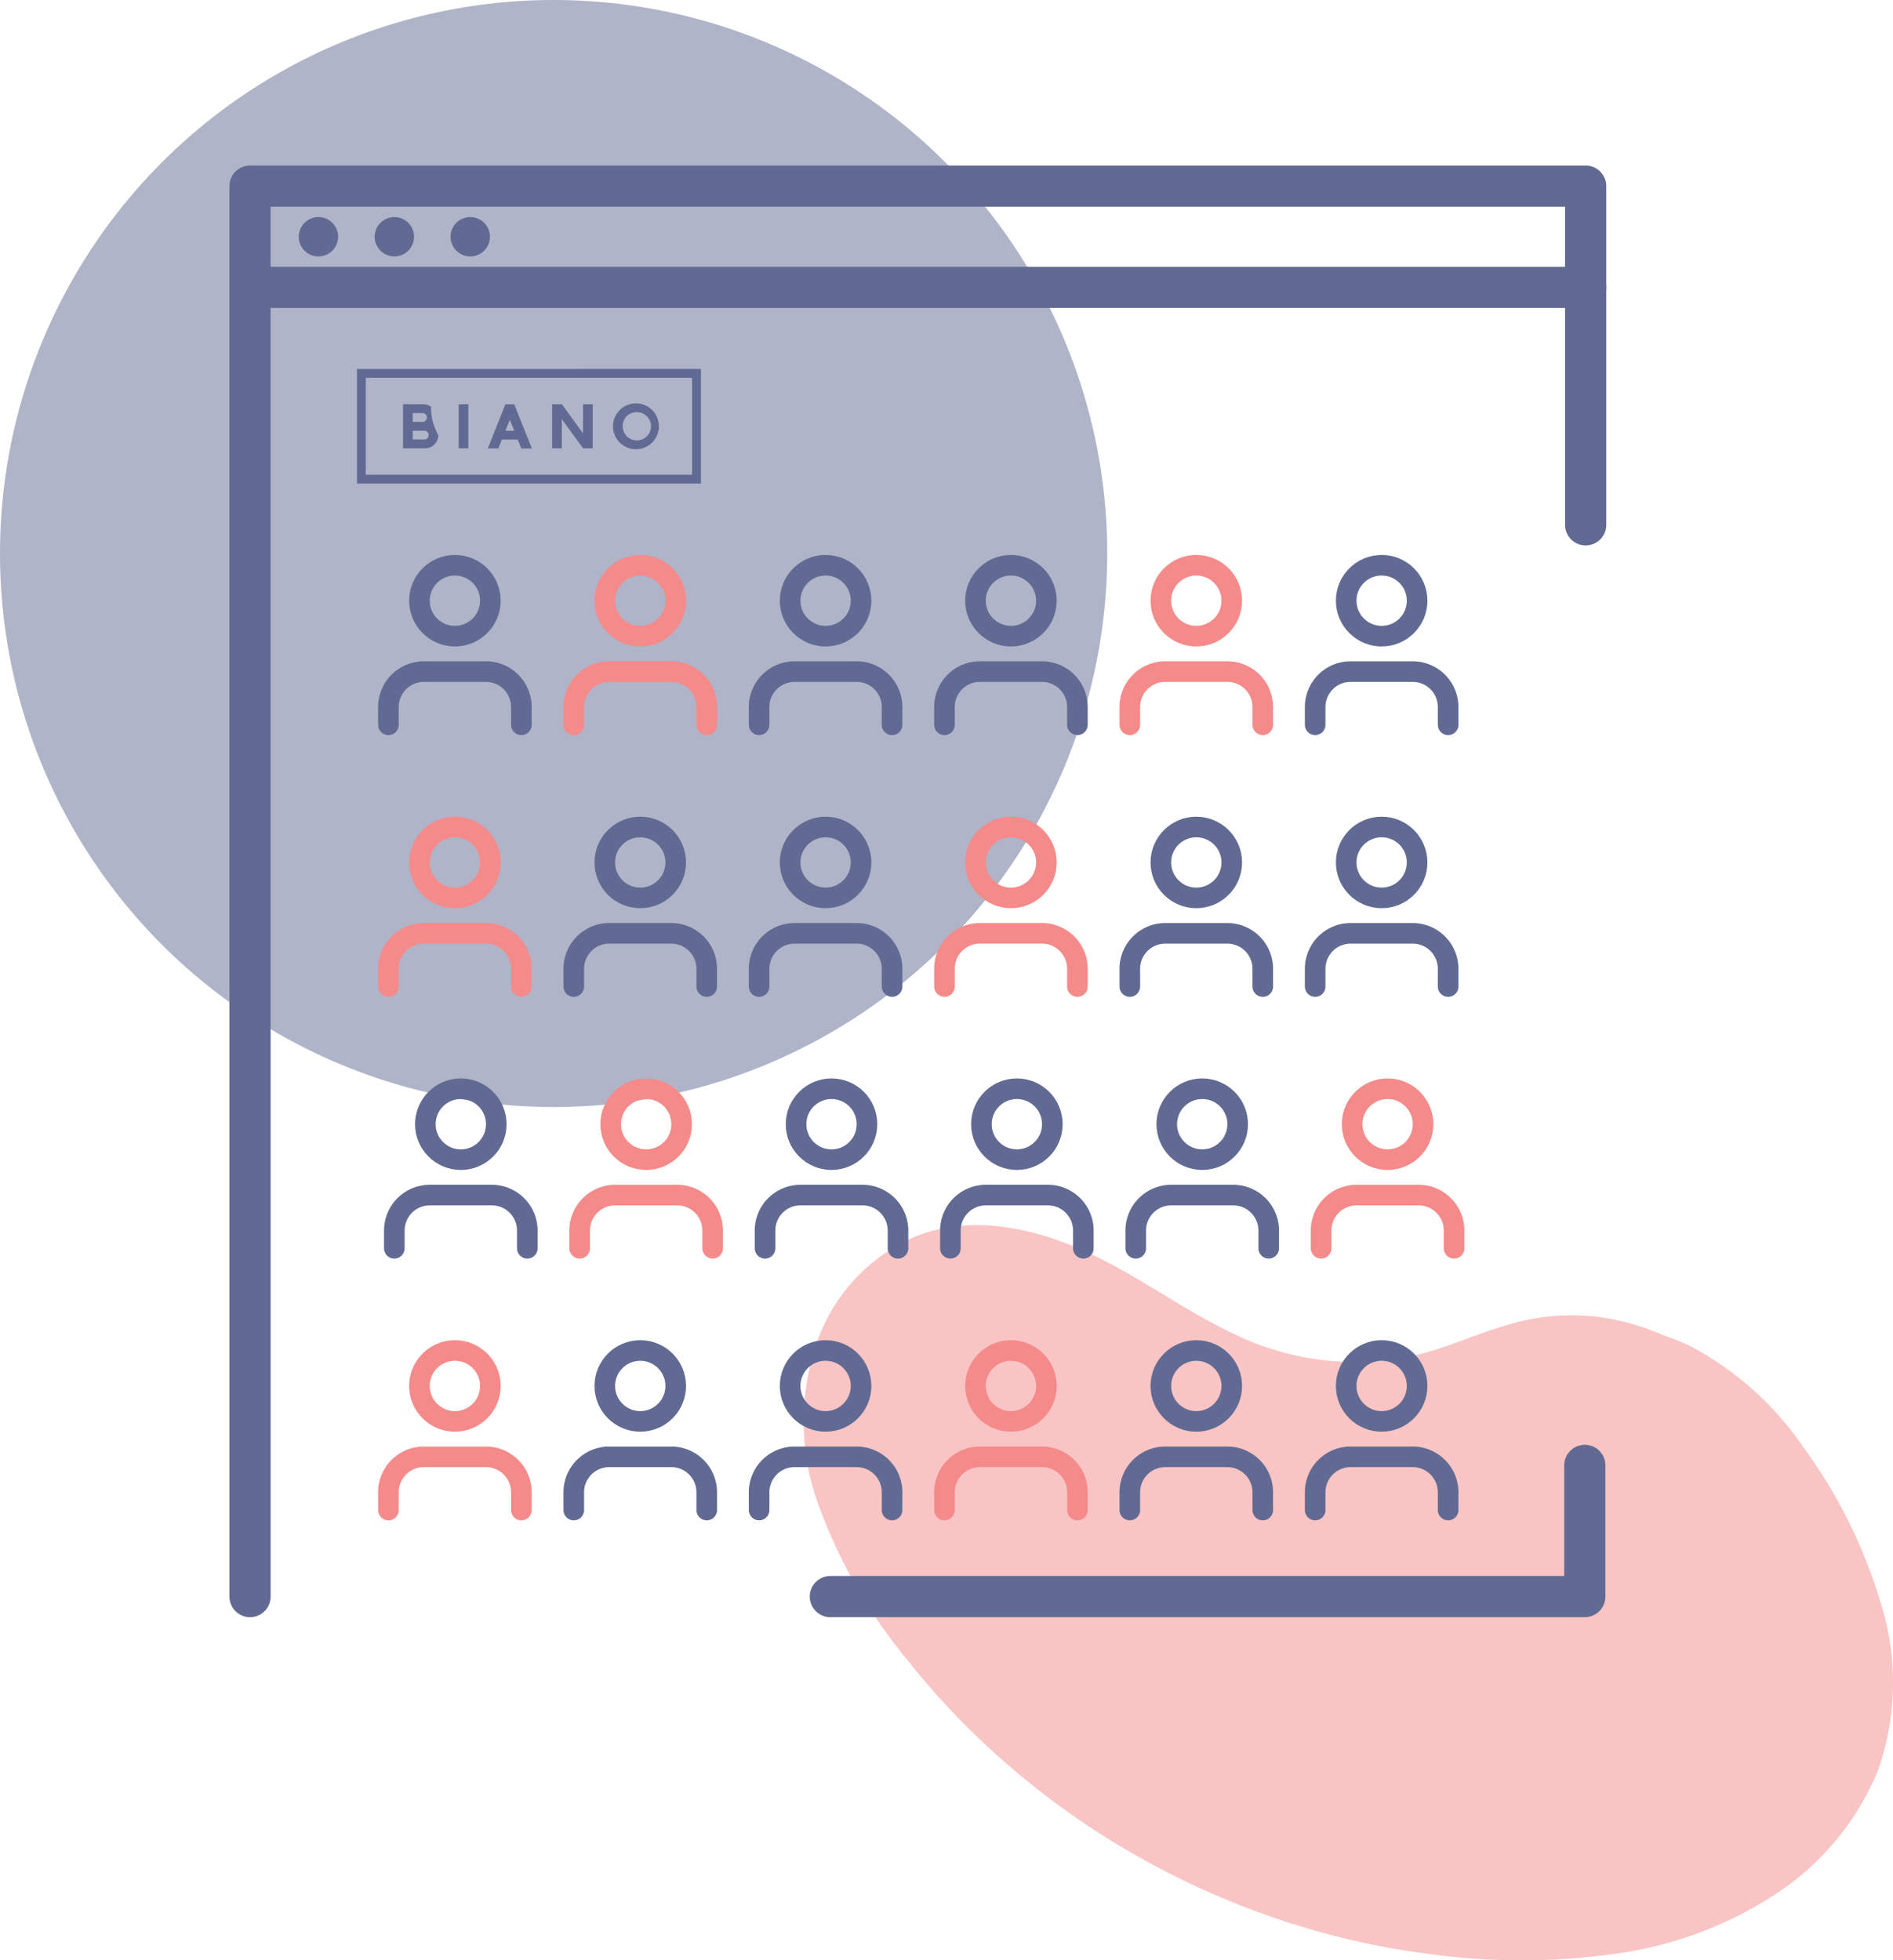<svg id="illustration-biano" xmlns="http://www.w3.org/2000/svg" width="91.916" height="95.203" viewBox="0 0 91.916 95.203">
  <circle id="Ellipse_18" data-name="Ellipse 18" cx="26.881" cy="26.881" r="26.881" fill="#616a92" opacity="0.5"/>
  <path id="Path_188" data-name="Path 188" d="M467.751,341.361a25.461,25.461,0,0,0,4.3,7.482,37.5,37.5,0,0,0,5.22,5.381,38.939,38.939,0,0,0,6.135,4.25,39.534,39.534,0,0,0,6.882,3.029,38.2,38.2,0,0,0,7.344,1.646,32.771,32.771,0,0,0,8.589-.018,18.811,18.811,0,0,0,8.257-3.109,13.141,13.141,0,0,0,4.689-5.8,12.838,12.838,0,0,0,.093-8.305,24.668,24.668,0,0,0-3.69-7.387,15.344,15.344,0,0,0-5.44-4.9,10.421,10.421,0,0,0-1.388-.564,11.268,11.268,0,0,0-3.417-.92,10.822,10.822,0,0,0-4.054.391c-1.517.428-2.954,1.116-4.489,1.481a13.318,13.318,0,0,1-8.508-.843c-2.647-1.183-4.957-2.993-7.6-4.187-2.57-1.161-5.577-1.8-8.284-.7a8.726,8.726,0,0,0-4.736,5.113A11.827,11.827,0,0,0,467.751,341.361Z" transform="translate(-427.988 -268.219)" fill="#f58a8a" opacity="0.5"/>
  <path id="Path_189" data-name="Path 189" d="M506.869,356.722v6.372H470.236" transform="translate(-429.918 -285.555)" fill="none" stroke="#616a92" stroke-linecap="round" stroke-linejoin="round" stroke-miterlimit="10" stroke-width="2"/>
  <path id="Path_190" data-name="Path 190" d="M400.2,270.81v-68.5h64.853V218.76" transform="translate(-388.06 -193.271)" fill="none" stroke="#616a92" stroke-linecap="round" stroke-linejoin="round" stroke-miterlimit="10" stroke-width="2"/>
  <g id="Group_35" data-name="Group 35" transform="translate(17.333 17.92)">
    <path id="Path_146" data-name="Path 146" d="M408.021,228.135V233.7h16.7v-5.567Zm16.273,5.138H408.449v-4.71h15.844v4.71Z" transform="translate(-408.021 -228.135)" fill="#616a92"/>
    <path id="O_Letter_4_" d="M440.033,234.512a1.114,1.114,0,1,0-1.114-1.114h0A1.115,1.115,0,0,0,440.033,234.512Zm0-1.8a.687.687,0,1,1-.643.685A.663.663,0,0,1,440.033,232.714Z" transform="translate(-426.487 -230.615)" fill="#616a92"/>
    <path id="N_Letter_4_" d="M432.048,233.12l1.028,1.413h.471v-2.141h-.471v1.413h0l-1.028-1.413h-.471v2.141h.471Z" transform="translate(-422.099 -230.679)" fill="#616a92"/>
    <path id="A_Letter_4_" d="M424.492,234.1h.771l.173.433h.513l-.858-2.145-.428,0-.857,2.146h.514Zm.385-.961.214.533h-.427Z" transform="translate(-417.456 -230.673)" fill="#616a92"/>
    <rect id="I_Letter_4_" width="0.471" height="2.141" transform="translate(4.938 1.713)" fill="#616a92"/>
    <path id="B_Letter_4_" d="M415.3,233.891a2.631,2.631,0,0,1-.35-1.374.641.641,0,0,0-.378-.126h-.984v2.141h1.071A.642.642,0,0,0,415.3,233.891Zm-1.242-1.071h.471a.214.214,0,1,1,0,.428h-.471Zm0,1.284v-.428h.557a.214.214,0,1,1,0,.428Z" transform="translate(-411.35 -230.679)" fill="#616a92"/>
  </g>
  <line id="Line_30" data-name="Line 30" x2="64.808" transform="translate(12.184 13.956)" fill="none" stroke="#616a92" stroke-linecap="round" stroke-linejoin="round" stroke-miterlimit="10" stroke-width="2"/>
  <g id="Group_36" data-name="Group 36" transform="translate(14.505 10.542)">
    <circle id="Ellipse_8" data-name="Ellipse 8" cx="0.956" cy="0.956" r="0.956" transform="translate(0 0)" fill="#616a92"/>
    <circle id="Ellipse_9" data-name="Ellipse 9" cx="0.956" cy="0.956" r="0.956" transform="translate(3.687 0)" fill="#616a92"/>
    <circle id="Ellipse_10" data-name="Ellipse 10" cx="0.956" cy="0.956" r="0.956" transform="translate(7.373 0)" fill="#616a92"/>
  </g>
  <g id="user-plus" transform="translate(17.86 24.451)">
    <path id="Path_256" data-name="Path 256" d="M7.456,17.583v-.861A1.722,1.722,0,0,0,5.735,15H2.722A1.722,1.722,0,0,0,1,16.722v.861" transform="translate(0 -6.835)" fill="none" stroke="#616a92" stroke-linecap="round" stroke-linejoin="round" stroke-width="1"/>
    <circle id="Ellipse_19" data-name="Ellipse 19" cx="1.722" cy="1.722" r="1.722" transform="translate(2.506 3)" fill="none" stroke="#616a92" stroke-linecap="round" stroke-linejoin="round" stroke-width="1"/>
  </g>
  <g id="user-plus-2" data-name="user-plus" transform="translate(17.86 37.163)">
    <path id="Path_256-2" data-name="Path 256" d="M7.456,17.583v-.861A1.722,1.722,0,0,0,5.735,15H2.722A1.722,1.722,0,0,0,1,16.722v.861" transform="translate(0 -6.835)" fill="none" stroke="#f58a8a" stroke-linecap="round" stroke-linejoin="round" stroke-width="1"/>
    <circle id="Ellipse_19-2" data-name="Ellipse 19" cx="1.722" cy="1.722" r="1.722" transform="translate(2.506 3)" fill="none" stroke="#f58a8a" stroke-linecap="round" stroke-linejoin="round" stroke-width="1"/>
  </g>
  <g id="user-plus-3" data-name="user-plus" transform="translate(17.86 62.587)">
    <path id="Path_256-3" data-name="Path 256" d="M7.456,17.583v-.861A1.722,1.722,0,0,0,5.735,15H2.722A1.722,1.722,0,0,0,1,16.722v.861" transform="translate(0 -6.835)" fill="none" stroke="#f58a8a" stroke-linecap="round" stroke-linejoin="round" stroke-width="1"/>
    <circle id="Ellipse_19-3" data-name="Ellipse 19" cx="1.722" cy="1.722" r="1.722" transform="translate(2.506 3)" fill="none" stroke="#f58a8a" stroke-linecap="round" stroke-linejoin="round" stroke-width="1"/>
  </g>
  <g id="user-plus-4" data-name="user-plus" transform="translate(18.147 49.875)">
    <path id="Path_256-4" data-name="Path 256" d="M7.456,17.583v-.861A1.722,1.722,0,0,0,5.735,15H2.722A1.722,1.722,0,0,0,1,16.722v.861" transform="translate(0 -6.835)" fill="none" stroke="#616a92" stroke-linecap="round" stroke-linejoin="round" stroke-width="1"/>
    <circle id="Ellipse_19-4" data-name="Ellipse 19" cx="1.722" cy="1.722" r="1.722" transform="translate(2.506 3)" fill="none" stroke="#616a92" stroke-linecap="round" stroke-linejoin="round" stroke-width="1"/>
  </g>
  <g id="user-plus-5" data-name="user-plus" transform="translate(26.86 24.451)">
    <path id="Path_256-5" data-name="Path 256" d="M7.456,17.583v-.861A1.722,1.722,0,0,0,5.735,15H2.722A1.722,1.722,0,0,0,1,16.722v.861" transform="translate(0 -6.835)" fill="none" stroke="#f58a8a" stroke-linecap="round" stroke-linejoin="round" stroke-width="1"/>
    <circle id="Ellipse_19-5" data-name="Ellipse 19" cx="1.722" cy="1.722" r="1.722" transform="translate(2.506 3)" fill="none" stroke="#f58a8a" stroke-linecap="round" stroke-linejoin="round" stroke-width="1"/>
  </g>
  <g id="user-plus-6" data-name="user-plus" transform="translate(26.86 37.163)">
    <path id="Path_256-6" data-name="Path 256" d="M7.456,17.583v-.861A1.722,1.722,0,0,0,5.735,15H2.722A1.722,1.722,0,0,0,1,16.722v.861" transform="translate(0 -6.835)" fill="none" stroke="#616a92" stroke-linecap="round" stroke-linejoin="round" stroke-width="1"/>
    <circle id="Ellipse_19-6" data-name="Ellipse 19" cx="1.722" cy="1.722" r="1.722" transform="translate(2.506 3)" fill="none" stroke="#616a92" stroke-linecap="round" stroke-linejoin="round" stroke-width="1"/>
  </g>
  <g id="user-plus-7" data-name="user-plus" transform="translate(26.86 62.587)">
    <path id="Path_256-7" data-name="Path 256" d="M7.456,17.583v-.861A1.722,1.722,0,0,0,5.735,15H2.722A1.722,1.722,0,0,0,1,16.722v.861" transform="translate(0 -6.835)" fill="none" stroke="#616a92" stroke-linecap="round" stroke-linejoin="round" stroke-width="1"/>
    <circle id="Ellipse_19-7" data-name="Ellipse 19" cx="1.722" cy="1.722" r="1.722" transform="translate(2.506 3)" fill="none" stroke="#616a92" stroke-linecap="round" stroke-linejoin="round" stroke-width="1"/>
  </g>
  <g id="user-plus-8" data-name="user-plus" transform="translate(27.147 49.875)">
    <path id="Path_256-8" data-name="Path 256" d="M7.456,17.583v-.861A1.722,1.722,0,0,0,5.735,15H2.722A1.722,1.722,0,0,0,1,16.722v.861" transform="translate(0 -6.835)" fill="none" stroke="#f58a8a" stroke-linecap="round" stroke-linejoin="round" stroke-width="1"/>
    <circle id="Ellipse_19-8" data-name="Ellipse 19" cx="1.722" cy="1.722" r="1.722" transform="translate(2.506 3)" fill="none" stroke="#f58a8a" stroke-linecap="round" stroke-linejoin="round" stroke-width="1"/>
  </g>
  <g id="user-plus-9" data-name="user-plus" transform="translate(35.859 24.451)">
    <path id="Path_256-9" data-name="Path 256" d="M7.456,17.583v-.861A1.722,1.722,0,0,0,5.735,15H2.722A1.722,1.722,0,0,0,1,16.722v.861" transform="translate(0 -6.835)" fill="none" stroke="#616a92" stroke-linecap="round" stroke-linejoin="round" stroke-width="1"/>
    <circle id="Ellipse_19-9" data-name="Ellipse 19" cx="1.722" cy="1.722" r="1.722" transform="translate(2.506 3)" fill="none" stroke="#616a92" stroke-linecap="round" stroke-linejoin="round" stroke-width="1"/>
  </g>
  <g id="user-plus-10" data-name="user-plus" transform="translate(35.859 37.163)">
    <path id="Path_256-10" data-name="Path 256" d="M7.456,17.583v-.861A1.722,1.722,0,0,0,5.735,15H2.722A1.722,1.722,0,0,0,1,16.722v.861" transform="translate(0 -6.835)" fill="none" stroke="#616a92" stroke-linecap="round" stroke-linejoin="round" stroke-width="1"/>
    <circle id="Ellipse_19-10" data-name="Ellipse 19" cx="1.722" cy="1.722" r="1.722" transform="translate(2.506 3)" fill="none" stroke="#616a92" stroke-linecap="round" stroke-linejoin="round" stroke-width="1"/>
  </g>
  <g id="user-plus-11" data-name="user-plus" transform="translate(35.859 62.587)">
    <path id="Path_256-11" data-name="Path 256" d="M7.456,17.583v-.861A1.722,1.722,0,0,0,5.735,15H2.722A1.722,1.722,0,0,0,1,16.722v.861" transform="translate(0 -6.835)" fill="none" stroke="#616a92" stroke-linecap="round" stroke-linejoin="round" stroke-width="1"/>
    <circle id="Ellipse_19-11" data-name="Ellipse 19" cx="1.722" cy="1.722" r="1.722" transform="translate(2.506 3)" fill="none" stroke="#616a92" stroke-linecap="round" stroke-linejoin="round" stroke-width="1"/>
  </g>
  <g id="user-plus-12" data-name="user-plus" transform="translate(36.147 49.875)">
    <path id="Path_256-12" data-name="Path 256" d="M7.456,17.583v-.861A1.722,1.722,0,0,0,5.735,15H2.722A1.722,1.722,0,0,0,1,16.722v.861" transform="translate(0 -6.835)" fill="none" stroke="#616a92" stroke-linecap="round" stroke-linejoin="round" stroke-width="1"/>
    <circle id="Ellipse_19-12" data-name="Ellipse 19" cx="1.722" cy="1.722" r="1.722" transform="translate(2.506 3)" fill="none" stroke="#616a92" stroke-linecap="round" stroke-linejoin="round" stroke-width="1"/>
  </g>
  <g id="user-plus-13" data-name="user-plus" transform="translate(44.859 24.451)">
    <path id="Path_256-13" data-name="Path 256" d="M7.456,17.583v-.861A1.722,1.722,0,0,0,5.735,15H2.722A1.722,1.722,0,0,0,1,16.722v.861" transform="translate(0 -6.835)" fill="none" stroke="#616a92" stroke-linecap="round" stroke-linejoin="round" stroke-width="1"/>
    <circle id="Ellipse_19-13" data-name="Ellipse 19" cx="1.722" cy="1.722" r="1.722" transform="translate(2.506 3)" fill="none" stroke="#616a92" stroke-linecap="round" stroke-linejoin="round" stroke-width="1"/>
  </g>
  <g id="user-plus-14" data-name="user-plus" transform="translate(44.859 37.163)">
    <path id="Path_256-14" data-name="Path 256" d="M7.456,17.583v-.861A1.722,1.722,0,0,0,5.735,15H2.722A1.722,1.722,0,0,0,1,16.722v.861" transform="translate(0 -6.835)" fill="none" stroke="#f58a8a" stroke-linecap="round" stroke-linejoin="round" stroke-width="1"/>
    <circle id="Ellipse_19-14" data-name="Ellipse 19" cx="1.722" cy="1.722" r="1.722" transform="translate(2.506 3)" fill="none" stroke="#f58a8a" stroke-linecap="round" stroke-linejoin="round" stroke-width="1"/>
  </g>
  <g id="user-plus-15" data-name="user-plus" transform="translate(44.859 62.587)">
    <path id="Path_256-15" data-name="Path 256" d="M7.456,17.583v-.861A1.722,1.722,0,0,0,5.735,15H2.722A1.722,1.722,0,0,0,1,16.722v.861" transform="translate(0 -6.835)" fill="none" stroke="#f58a8a" stroke-linecap="round" stroke-linejoin="round" stroke-width="1"/>
    <circle id="Ellipse_19-15" data-name="Ellipse 19" cx="1.722" cy="1.722" r="1.722" transform="translate(2.506 3)" fill="none" stroke="#f58a8a" stroke-linecap="round" stroke-linejoin="round" stroke-width="1"/>
  </g>
  <g id="user-plus-16" data-name="user-plus" transform="translate(45.147 49.875)">
    <path id="Path_256-16" data-name="Path 256" d="M7.456,17.583v-.861A1.722,1.722,0,0,0,5.735,15H2.722A1.722,1.722,0,0,0,1,16.722v.861" transform="translate(0 -6.835)" fill="none" stroke="#616a92" stroke-linecap="round" stroke-linejoin="round" stroke-width="1"/>
    <circle id="Ellipse_19-16" data-name="Ellipse 19" cx="1.722" cy="1.722" r="1.722" transform="translate(2.506 3)" fill="none" stroke="#616a92" stroke-linecap="round" stroke-linejoin="round" stroke-width="1"/>
  </g>
  <g id="user-plus-17" data-name="user-plus" transform="translate(53.859 24.451)">
    <path id="Path_256-17" data-name="Path 256" d="M7.456,17.583v-.861A1.722,1.722,0,0,0,5.735,15H2.722A1.722,1.722,0,0,0,1,16.722v.861" transform="translate(0 -6.835)" fill="none" stroke="#f58a8a" stroke-linecap="round" stroke-linejoin="round" stroke-width="1"/>
    <circle id="Ellipse_19-17" data-name="Ellipse 19" cx="1.722" cy="1.722" r="1.722" transform="translate(2.506 3)" fill="none" stroke="#f58a8a" stroke-linecap="round" stroke-linejoin="round" stroke-width="1"/>
  </g>
  <g id="user-plus-18" data-name="user-plus" transform="translate(53.859 37.163)">
    <path id="Path_256-18" data-name="Path 256" d="M7.456,17.583v-.861A1.722,1.722,0,0,0,5.735,15H2.722A1.722,1.722,0,0,0,1,16.722v.861" transform="translate(0 -6.835)" fill="none" stroke="#616a92" stroke-linecap="round" stroke-linejoin="round" stroke-width="1"/>
    <circle id="Ellipse_19-18" data-name="Ellipse 19" cx="1.722" cy="1.722" r="1.722" transform="translate(2.506 3)" fill="none" stroke="#616a92" stroke-linecap="round" stroke-linejoin="round" stroke-width="1"/>
  </g>
  <g id="user-plus-19" data-name="user-plus" transform="translate(53.859 62.587)">
    <path id="Path_256-19" data-name="Path 256" d="M7.456,17.583v-.861A1.722,1.722,0,0,0,5.735,15H2.722A1.722,1.722,0,0,0,1,16.722v.861" transform="translate(0 -6.835)" fill="none" stroke="#616a92" stroke-linecap="round" stroke-linejoin="round" stroke-width="1"/>
    <circle id="Ellipse_19-19" data-name="Ellipse 19" cx="1.722" cy="1.722" r="1.722" transform="translate(2.506 3)" fill="none" stroke="#616a92" stroke-linecap="round" stroke-linejoin="round" stroke-width="1"/>
  </g>
  <g id="user-plus-20" data-name="user-plus" transform="translate(54.147 49.875)">
    <path id="Path_256-20" data-name="Path 256" d="M7.456,17.583v-.861A1.722,1.722,0,0,0,5.735,15H2.722A1.722,1.722,0,0,0,1,16.722v.861" transform="translate(0 -6.835)" fill="none" stroke="#616a92" stroke-linecap="round" stroke-linejoin="round" stroke-width="1"/>
    <circle id="Ellipse_19-20" data-name="Ellipse 19" cx="1.722" cy="1.722" r="1.722" transform="translate(2.506 3)" fill="none" stroke="#616a92" stroke-linecap="round" stroke-linejoin="round" stroke-width="1"/>
  </g>
  <g id="user-plus-21" data-name="user-plus" transform="translate(62.859 24.451)">
    <path id="Path_256-21" data-name="Path 256" d="M7.456,17.583v-.861A1.722,1.722,0,0,0,5.735,15H2.722A1.722,1.722,0,0,0,1,16.722v.861" transform="translate(0 -6.835)" fill="none" stroke="#616a92" stroke-linecap="round" stroke-linejoin="round" stroke-width="1"/>
    <circle id="Ellipse_19-21" data-name="Ellipse 19" cx="1.722" cy="1.722" r="1.722" transform="translate(2.506 3)" fill="none" stroke="#616a92" stroke-linecap="round" stroke-linejoin="round" stroke-width="1"/>
  </g>
  <g id="user-plus-22" data-name="user-plus" transform="translate(62.859 37.163)">
    <path id="Path_256-22" data-name="Path 256" d="M7.456,17.583v-.861A1.722,1.722,0,0,0,5.735,15H2.722A1.722,1.722,0,0,0,1,16.722v.861" transform="translate(0 -6.835)" fill="none" stroke="#616a92" stroke-linecap="round" stroke-linejoin="round" stroke-width="1"/>
    <circle id="Ellipse_19-22" data-name="Ellipse 19" cx="1.722" cy="1.722" r="1.722" transform="translate(2.506 3)" fill="none" stroke="#616a92" stroke-linecap="round" stroke-linejoin="round" stroke-width="1"/>
  </g>
  <g id="user-plus-23" data-name="user-plus" transform="translate(62.859 62.587)">
    <path id="Path_256-23" data-name="Path 256" d="M7.456,17.583v-.861A1.722,1.722,0,0,0,5.735,15H2.722A1.722,1.722,0,0,0,1,16.722v.861" transform="translate(0 -6.835)" fill="none" stroke="#616a92" stroke-linecap="round" stroke-linejoin="round" stroke-width="1"/>
    <circle id="Ellipse_19-23" data-name="Ellipse 19" cx="1.722" cy="1.722" r="1.722" transform="translate(2.506 3)" fill="none" stroke="#616a92" stroke-linecap="round" stroke-linejoin="round" stroke-width="1"/>
  </g>
  <g id="user-plus-24" data-name="user-plus" transform="translate(63.147 49.875)">
    <path id="Path_256-24" data-name="Path 256" d="M7.456,17.583v-.861A1.722,1.722,0,0,0,5.735,15H2.722A1.722,1.722,0,0,0,1,16.722v.861" transform="translate(0 -6.835)" fill="none" stroke="#f58a8a" stroke-linecap="round" stroke-linejoin="round" stroke-width="1"/>
    <circle id="Ellipse_19-24" data-name="Ellipse 19" cx="1.722" cy="1.722" r="1.722" transform="translate(2.506 3)" fill="none" stroke="#f58a8a" stroke-linecap="round" stroke-linejoin="round" stroke-width="1"/>
  </g>
</svg>
